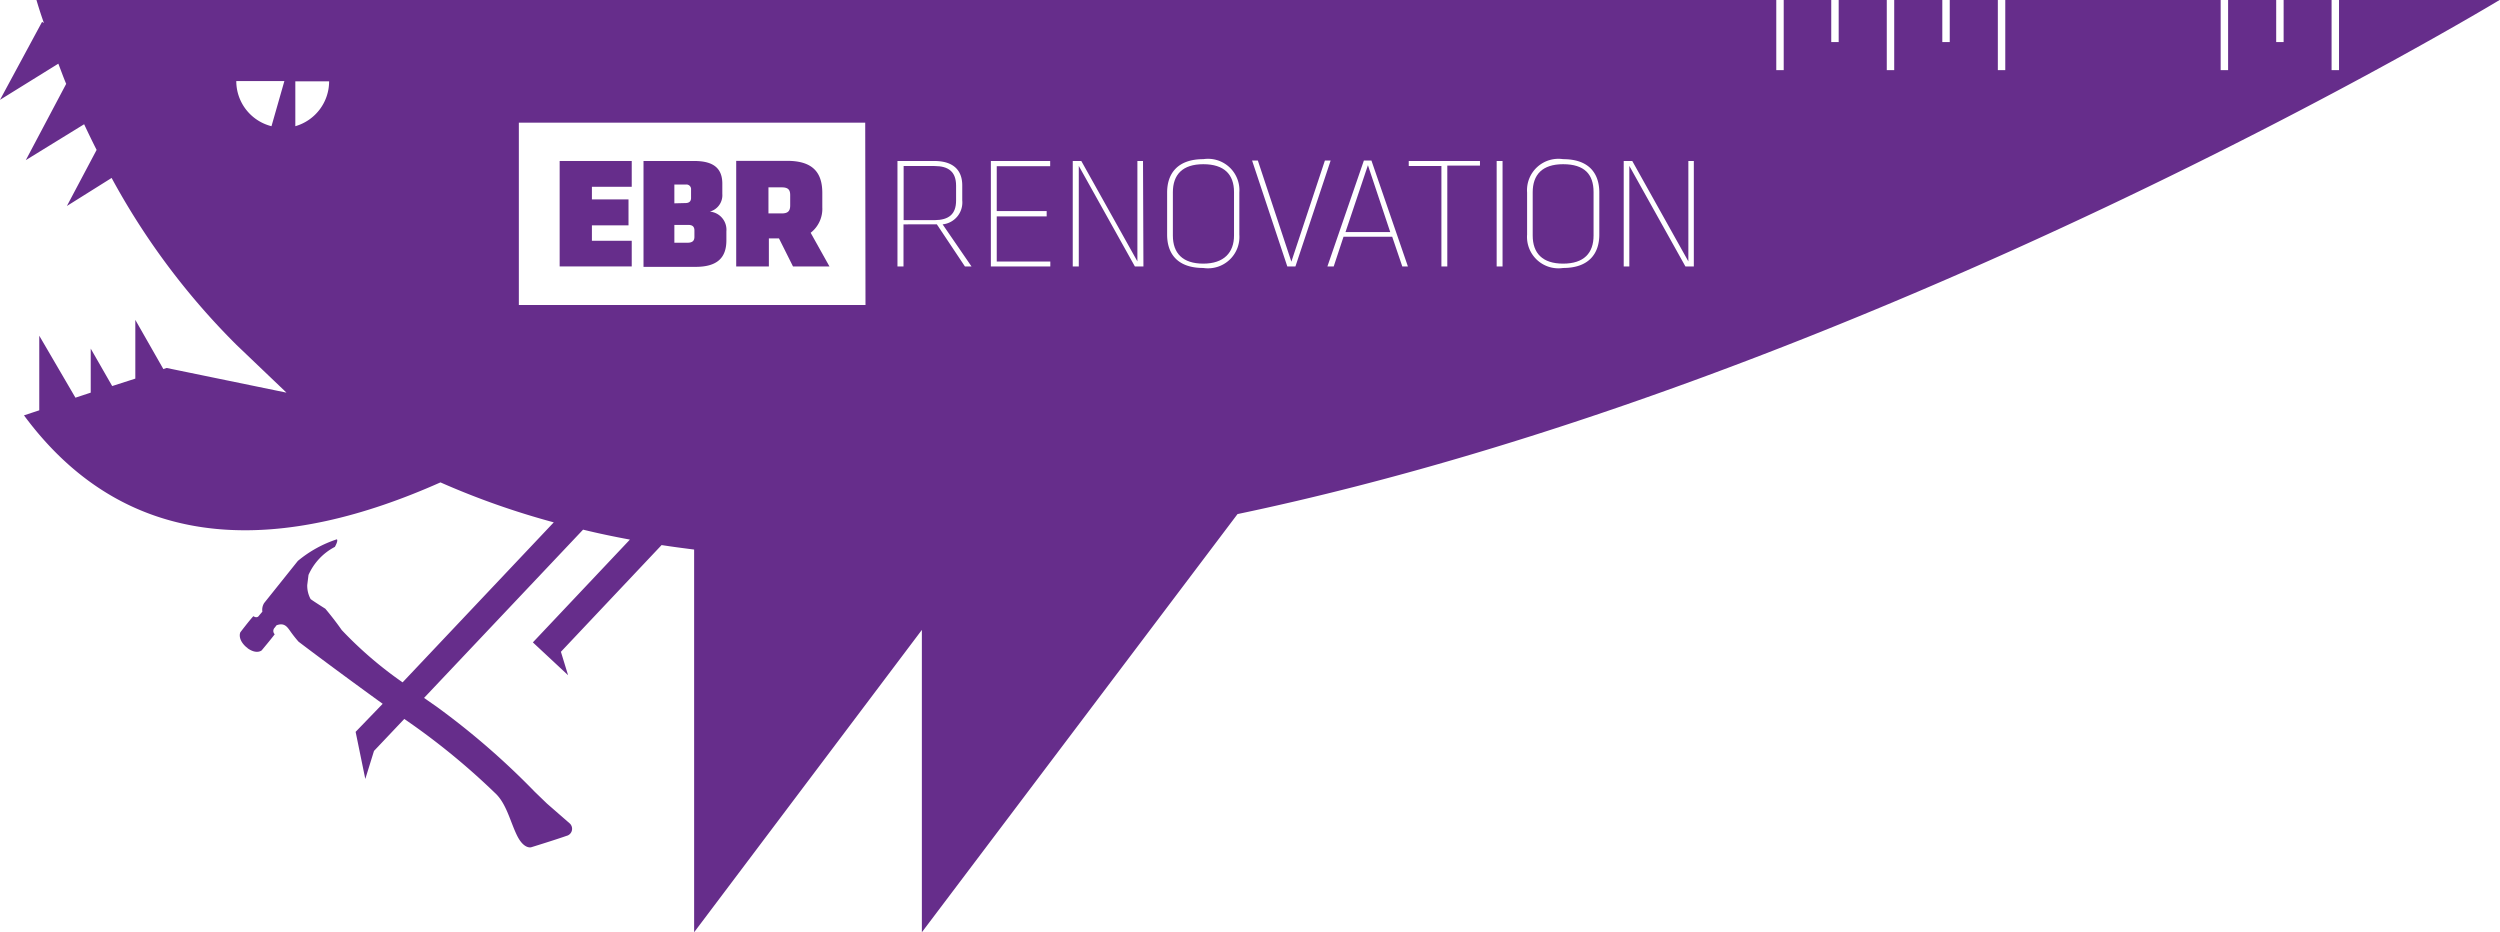 <svg id="b96816e1-2156-446c-8061-76e153ad983b" data-name="Layer 1" xmlns="http://www.w3.org/2000/svg" viewBox="0 0 178.28 66.48"><defs><style>.e2145fee-4f74-4126-974f-aec481bdd7df{fill:#662d8b;}</style></defs><path class="e2145fee-4f74-4126-974f-aec481bdd7df" d="M39.91,11.48h5.14v1.84H42.21v.9h2.61v1.85H42.21v1.1h2.84V19H39.91Z"/><path class="e2145fee-4f74-4126-974f-aec481bdd7df" d="M45.88,11.48h3.63c1.44,0,2,.58,2,1.62v.73a1.21,1.21,0,0,1-.89,1.26,1.3,1.3,0,0,1,1.18,1.41v.64c0,1.25-.66,1.89-2.2,1.89H45.89V11.48Zm3,3c.27,0,.4-.13.4-.36v-.59a.33.33,0,0,0-.37-.37h-.82V14.5Zm.14,2.83c.37,0,.5-.15.5-.42v-.45c0-.28-.14-.4-.43-.4h-1v1.27Z"/><path class="e2145fee-4f74-4126-974f-aec481bdd7df" d="M58.64,14.78a2.16,2.16,0,0,1-.83,1.82L59.15,19h-2.6l-1-2h-.72v2H52.5V11.47h3.63c1.86,0,2.51.86,2.51,2.29v1Zm-2.29-.87c0-.4-.17-.55-.61-.55H54.8v1.86h.94c.43,0,.61-.15.61-.57Z"/><path class="e2145fee-4f74-4126-974f-aec481bdd7df" d="M85.81,11.71c-1.48,0-2.17.74-2.17,2V16.8c0,1.25.69,2,2.17,2S88,18,88,16.8V13.69C88,12.44,87.3,11.71,85.81,11.71Z"/><path class="e2145fee-4f74-4126-974f-aec481bdd7df" d="M111.47,11.71c-1.48,0-2.17.74-2.17,2V16.8c0,1.25.69,2,2.17,2s2.17-.75,2.17-2V13.69C113.64,12.44,113,11.71,111.47,11.71Z"/><polygon class="e2145fee-4f74-4126-974f-aec481bdd7df" points="95.95 16.55 99.14 16.55 97.55 11.78 95.95 16.55"/><path class="e2145fee-4f74-4126-974f-aec481bdd7df" d="M68.18,14.3V13.24c0-1-.55-1.4-1.54-1.4h-2.2V15.7h2.2C67.67,15.69,68.18,15.27,68.18,14.3Z"/><path class="e2145fee-4f74-4126-974f-aec481bdd7df" d="M166.8,0V5h-.53V0h-3.42V3h-.53V0h-3.43V5h-.53V0H143V5h-.53V0h-3.43V3h-.53V0h-3.43V5h-.53V0h-3.43V3h-.53V0H127.2V5h-.53V0H2.6c.16.55.34,1.1.53,1.64L3,1.56,0,7.12,4.16,4.54c.19.49.37,1,.56,1.44L1.84,11.42,6,8.86c.29.62.59,1.24.89,1.83l-2.12,4,3.19-2A51.15,51.15,0,0,0,16.87,24.6h0L20.43,28l-8.55-1.76-.23.08-2-3.51V27L8,27.53,6.47,24.86V28l-1.09.36L2.8,23.94l0,5.32-1.09.36C9.38,40,20.57,39.23,31.41,34.4a56.42,56.42,0,0,0,8.08,2.85L28.71,48.66a27.79,27.79,0,0,1-4.34-3.73c-.55-.79-1.17-1.52-1.17-1.52s-.89-.56-1.05-.69a2,2,0,0,1-.24-1L22,41A4.15,4.15,0,0,1,23.88,39s.26-.45.14-.54A8.49,8.49,0,0,0,21.24,40l-2.4,3a.9.9,0,0,0-.13.62l-.18.21-.09.11s-.12.17-.37,0c-.25.26-.93,1.15-.93,1.15s-.22.44.36,1h0l.08.07h0a.19.19,0,0,1,.08.07h0c.65.46,1,.15,1,.15s.72-.86.93-1.15a.33.33,0,0,1,0-.47l.13-.17c.55-.2.75.09,1,.45a8.94,8.94,0,0,0,.57.72s2.43,1.85,6,4.43l-1.93,2,.69,3.36.62-2,2.16-2.28,0,0a49.67,49.67,0,0,1,6.46,5.27c.83.75,1.1,2.08,1.59,3.06s1,.82,1,.82,1.75-.54,2.51-.81a.52.52,0,0,0,.25-.88L39,57.3l-.87-.84a54.07,54.07,0,0,0-7-6.07l-.89-.62,11.34-12c1.1.27,2.21.5,3.34.71L38,45.81l2.51,2.34L40,46.48l7.18-7.61c.76.12,1.54.22,2.32.32V66.48L65.74,44.92V66.48L88.25,36.66c45-9.44,90-36.66,90-36.66H166.8ZM19.36,9a3.32,3.32,0,0,1-2.51-3.22h3.43Zm1.7,0,0-3.2h2.41A3.33,3.33,0,0,1,21.06,9ZM61.72,21.75H37v-13h24.7ZM68.81,19l-2-3H64.43v3H64V11.48h2.62c1.31,0,2,.61,2,1.74v1.07A1.57,1.57,0,0,1,67.22,16l2.06,3Zm6.09,0H70.66V11.48h4.23v.37H71.08v3.2h3.56v.38H71.08v3.22H74.9V19Zm6.64,0h-.61l-4-7.17V19H76.5V11.48h.61l4,7.16V11.48h.4Zm6.84-2.27a2.24,2.24,0,0,1-2.57,2.38c-1.83,0-2.58-1-2.58-2.38v-3c0-1.36.75-2.38,2.58-2.38a2.24,2.24,0,0,1,2.57,2.38ZM91.8,19l-2.51-7.55h.41l2.39,7.21,2.39-7.21h.41L92.38,19ZM100,19l-.72-2.12H95.81L95.11,19h-.45l2.6-7.55h.54L100.4,19Zm5.54-7.19h-2.33V19h-.42V11.84h-2.33v-.36h5.08v.36ZM107.15,19h-.42V11.48h.42Zm6.9-2.27c0,1.36-.75,2.38-2.58,2.38a2.24,2.24,0,0,1-2.57-2.38v-3a2.24,2.24,0,0,1,2.57-2.38c1.83,0,2.58,1,2.58,2.38ZM120.79,19h-.6l-4-7.17V19h-.4V11.48h.61l4,7.16V11.48h.39Z"/></svg>